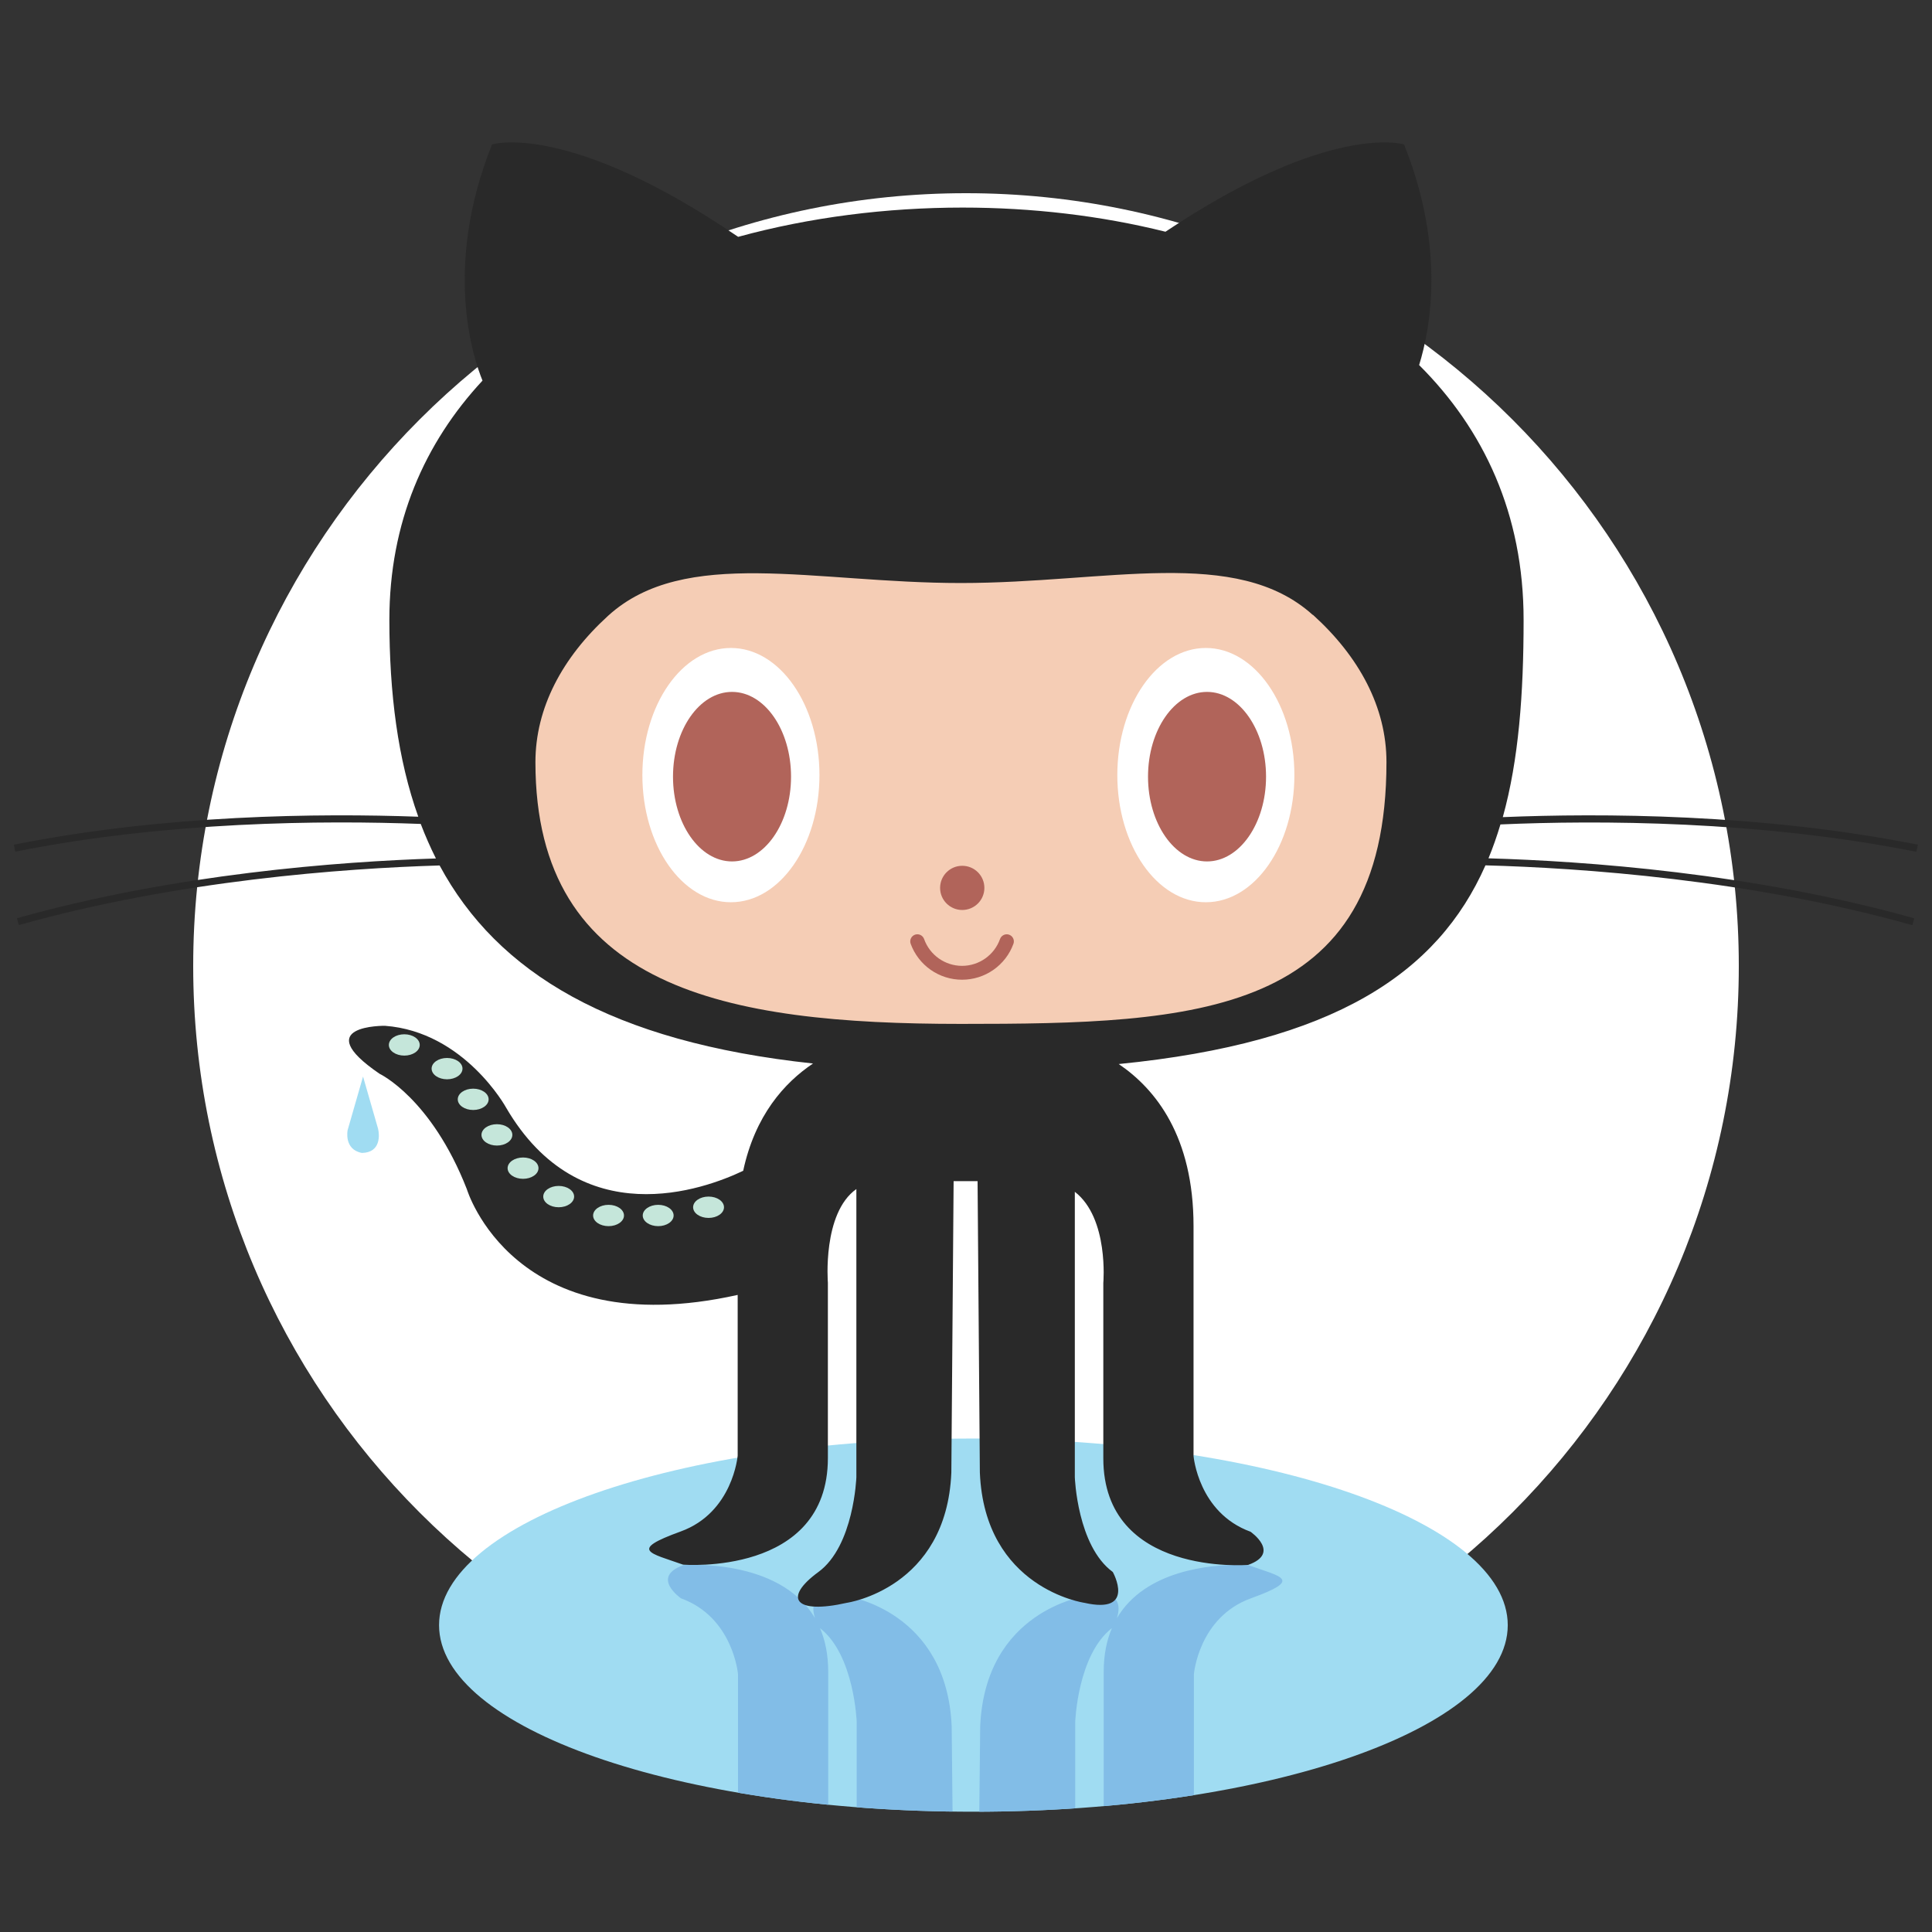<svg xmlns="http://www.w3.org/2000/svg" width="810" viewBox="0 0 810 810" height="810" version="1.0"><rect x="0" y="0" width="810" height="810" fill="#333333" stroke="none"/><defs><clipPath id="a"><path d="M 184 603 L 633 603 L 633 759.559 L 184 759.559 Z M 184 603"/></clipPath><clipPath id="b"><path d="M 280 656 L 538 656 L 538 759.559 L 280 759.559 Z M 280 656"/></clipPath><clipPath id="c"><path d="M 468.273 678.402 C 469.797 673.457 470.051 665.828 454.754 669.281 C 454.754 669.281 412.941 675.242 410.949 723.91 L 409.996 817.152 L 399.945 817.152 L 399 723.91 C 397.004 675.246 355.199 669.281 355.199 669.281 C 339.941 665.828 340.145 673.445 341.672 678.395 C 326.672 652.914 286.512 656.211 286.512 656.211 C 272.57 661.168 285.516 670.109 285.516 670.109 C 307.41 678.047 309.414 701.891 309.414 701.891 L 309.414 769.246 L 311.73 821.32 C 316.699 844.516 328.969 858.23 341.004 866.301 L 469.184 866.156 C 484.688 855.652 500.547 835.758 500.547 798.188 L 500.547 701.891 C 500.547 701.891 502.535 678.047 524.445 670.109 C 546.352 662.168 537.375 661.164 523.441 656.211 C 523.441 656.211 521.742 656.078 518.918 656.066 C 507.992 656.066 480.199 658.156 468.281 678.402 M 347.234 774.398 L 347.234 700.906 C 347.234 693.727 345.965 687.688 343.793 682.609 C 358.211 693.828 359.176 721.93 359.176 721.93 L 359.176 813.664 C 344.824 803.531 347.234 774.387 347.234 774.387 M 450.793 721.914 C 450.793 721.914 451.758 693.809 466.172 682.598 C 464.004 687.672 462.734 693.711 462.734 700.891 L 462.734 774.391 C 462.734 774.391 465.141 801.473 450.793 812.629 Z M 450.793 721.914"/></clipPath></defs><path fill="#FFF" d="M 405 81 C 226.059 81 81 226.059 81 405 C 81 583.941 226.059 729 405 729 C 583.941 729 729 583.941 729 405 C 729 226.059 583.941 81 405 81"/><g clip-path="url(#a)"><path fill="#A0DCF2" d="M 632.133 681.352 C 632.133 724.555 531.832 759.574 408.105 759.574 C 284.379 759.574 184.078 724.555 184.078 681.352 C 184.078 638.148 284.371 603.113 408.105 603.113 C 531.836 603.113 632.133 638.191 632.133 681.352"/></g><g clip-path="url(#b)"><g clip-path="url(#c)"><path fill="#82BDE7" d="M 632.133 681.352 C 632.133 724.555 531.832 759.574 408.105 759.574 C 284.379 759.574 184.078 724.555 184.078 681.352 C 184.078 638.148 284.371 603.113 408.105 603.113 C 531.836 603.113 632.133 638.191 632.133 681.352"/></g></g><path fill="#A0DCF2" d="M 152.211 451.332 L 145.746 473.812 C 145.746 473.812 144.062 481.938 151.734 483.375 C 159.746 483.223 159.094 475.738 158.531 473.316 L 152.211 451.336 Z M 152.211 451.332"/><path fill="#292929" d="M 803.469 357.066 L 804.059 354.145 C 738.336 341.035 670.898 340.898 630.055 342.59 C 636.754 318.5 638.777 290.773 638.777 259.859 C 638.777 215.52 622.078 180.047 594.973 153.055 C 599.711 137.801 606.039 103.918 588.652 60.551 C 588.652 60.551 557.945 50.836 488.629 97.152 C 461.453 90.375 432.535 87.027 403.574 87.027 C 371.711 87.027 339.512 91.078 309.48 99.297 C 237.895 50.566 206.297 60.547 206.297 60.547 C 185.664 112.055 198.418 150.105 202.293 159.574 C 178.047 185.68 163.246 219 163.246 259.855 C 163.246 290.699 166.77 318.367 175.367 342.414 C 134.215 340.922 69.227 341.496 5.812 354.137 L 6.398 357.059 C 70.148 344.336 135.535 343.895 176.398 345.438 C 178.293 350.41 180.406 355.207 182.762 359.914 C 142.32 361.215 73.27 366.352 7.09 384.98 L 7.898 387.848 C 74.598 369.078 144.254 364.062 184.309 362.848 C 208.473 407.781 256.113 436.812 340.867 445.879 C 328.836 453.941 316.57 467.652 311.586 490.859 C 295.195 498.672 243.305 517.773 212.168 464.352 C 212.168 464.352 194.738 432.559 161.379 430.07 C 161.379 430.07 129.027 429.629 159.141 450.188 C 159.141 450.188 180.801 460.367 195.734 498.582 C 195.734 498.582 215.227 563.832 309.273 542.898 L 309.273 610.297 C 309.273 610.297 307.281 634.141 285.375 642.082 C 263.465 650.02 272.434 651.023 286.371 655.98 C 286.371 655.98 347.094 660.953 347.094 611.289 L 347.094 537.793 C 347.094 537.793 344.691 508.645 359.035 498.516 L 359.035 619.344 C 359.035 619.344 358.047 648.145 343.113 659.074 C 328.176 670 333.156 676.945 355.055 671.984 C 355.055 671.984 396.863 666.027 398.855 617.359 L 399.809 495.195 L 409.852 495.195 L 410.809 617.359 C 412.801 666.023 454.609 671.984 454.609 671.984 C 476.504 676.945 466.551 659.074 466.551 659.074 C 451.617 648.152 450.625 619.344 450.625 619.344 L 450.625 499.668 C 464.969 510.766 462.57 537.906 462.57 537.906 L 462.57 611.398 C 462.57 661.059 523.289 656.09 523.289 656.09 C 537.219 651.129 524.293 642.191 524.293 642.191 C 502.387 634.199 500.395 610.41 500.395 610.41 L 500.395 514.07 C 500.395 476.508 484.539 456.605 469.031 446.105 C 559.375 437.164 602.789 408.043 622.781 362.801 C 662.371 363.883 733.621 368.695 801.773 387.887 L 802.582 385.023 C 734.816 365.953 664.043 361.02 624.051 359.855 C 625.945 355.281 627.598 350.531 629.066 345.648 C 669.586 343.871 737.332 343.938 803.312 357.102"/><path fill="#F5CDB5" d="M 550.426 257.738 C 569.895 275.336 581.281 296.59 581.281 319.48 C 581.281 426.379 501.41 429.277 402.895 429.277 C 304.375 429.277 224.48 414.535 224.48 319.562 C 224.48 296.816 235.715 275.699 254.941 258.176 C 287.012 228.969 341.297 244.434 402.871 244.434 C 464.203 244.434 518.285 228.812 550.398 257.82"/><path fill="#FFF" d="M 343.562 324.965 C 343.562 354.402 326.945 378.273 306.445 378.273 C 285.949 378.273 269.32 354.406 269.32 324.965 C 269.32 295.523 285.949 271.664 306.445 271.664 C 326.945 271.664 343.562 295.523 343.562 324.965"/><path fill="#B1645A" d="M 331.648 325.629 C 331.648 345.254 320.523 361.16 306.906 361.16 C 293.285 361.16 282.16 345.254 282.16 325.629 C 282.16 306.004 293.234 290.082 306.906 290.082 C 320.574 290.082 331.648 305.996 331.648 325.629"/><path fill="#FFF" d="M 542.68 324.965 C 542.68 354.402 526.062 378.273 505.555 378.273 C 485.051 378.273 468.441 354.406 468.441 324.965 C 468.441 295.523 485.062 271.664 505.555 271.664 C 526.051 271.664 542.68 295.523 542.68 324.965"/><path fill="#B1645A" d="M 530.797 325.629 C 530.797 345.254 519.672 361.16 506.055 361.16 C 492.438 361.16 481.312 345.254 481.312 325.629 C 481.312 306.004 492.438 290.082 506.055 290.082 C 519.672 290.082 530.797 305.996 530.797 325.629 M 412.707 372.254 C 412.707 377.367 408.551 381.516 403.422 381.516 C 398.297 381.516 394.141 377.367 394.141 372.254 C 394.141 367.137 398.293 362.988 403.422 362.988 C 408.555 362.988 412.707 367.137 412.707 372.254 M 381.797 395.676 C 381.664 395.301 381.609 394.918 381.629 394.523 C 381.652 394.129 381.746 393.754 381.918 393.395 C 382.086 393.039 382.32 392.727 382.613 392.465 C 382.91 392.199 383.242 392 383.617 391.867 C 383.992 391.738 384.375 391.684 384.77 391.703 C 385.168 391.723 385.543 391.82 385.902 391.992 C 386.258 392.16 386.57 392.395 386.832 392.688 C 387.098 392.984 387.297 393.316 387.43 393.688 C 389.812 400.418 396.207 404.938 403.348 404.938 C 410.484 404.938 416.875 400.418 419.27 393.688 C 419.402 393.316 419.602 392.984 419.863 392.691 C 420.129 392.398 420.441 392.164 420.797 391.996 C 421.152 391.824 421.531 391.73 421.926 391.711 C 422.32 391.688 422.703 391.742 423.078 391.875 C 423.449 392.008 423.785 392.203 424.078 392.469 C 424.371 392.734 424.605 393.043 424.773 393.398 C 424.945 393.754 425.039 394.129 425.062 394.523 C 425.082 394.918 425.027 395.301 424.895 395.676 C 424.496 396.773 424.016 397.832 423.453 398.859 C 422.895 399.883 422.258 400.859 421.547 401.785 C 420.832 402.711 420.055 403.578 419.211 404.387 C 418.367 405.195 417.465 405.938 416.508 406.605 C 415.547 407.277 414.543 407.871 413.496 408.387 C 412.445 408.906 411.363 409.34 410.246 409.691 C 409.129 410.043 407.996 410.309 406.836 410.484 C 405.68 410.664 404.516 410.75 403.348 410.75 C 402.176 410.75 401.012 410.664 399.855 410.484 C 398.699 410.309 397.562 410.043 396.445 409.691 C 395.332 409.34 394.25 408.906 393.199 408.387 C 392.148 407.871 391.145 407.277 390.188 406.605 C 389.23 405.938 388.328 405.195 387.484 404.387 C 386.637 403.578 385.859 402.711 385.148 401.785 C 384.438 400.859 383.801 399.883 383.238 398.859 C 382.676 397.832 382.195 396.773 381.797 395.676"/><path fill="#C5E6DA" d="M 175.977 438.102 C 175.977 440.574 173.074 442.566 169.5 442.566 C 165.93 442.566 163.031 440.57 163.031 438.102 C 163.031 435.633 165.922 433.625 169.5 433.625 C 173.078 433.625 175.977 435.621 175.977 438.102 M 193.902 448.023 C 193.902 450.496 191 452.5 187.426 452.5 C 183.855 452.5 180.957 450.5 180.957 448.023 C 180.957 445.547 183.848 443.559 187.426 443.559 C 191.004 443.559 193.902 445.555 193.902 448.023 M 204.859 460.898 C 204.859 463.363 201.965 465.367 198.383 465.367 C 194.801 465.367 191.918 463.367 191.918 460.898 C 191.918 458.43 194.809 456.426 198.383 456.426 C 201.957 456.426 204.859 458.422 204.859 460.898 M 214.805 475.805 C 214.805 478.277 211.914 480.281 208.34 480.281 C 204.766 480.281 201.863 478.285 201.863 475.805 C 201.863 473.328 204.758 471.328 208.34 471.328 C 211.922 471.328 214.805 473.328 214.805 475.805 M 225.762 489.762 C 225.762 492.227 222.871 494.227 219.293 494.227 C 215.715 494.227 212.816 492.23 212.816 489.762 C 212.816 487.293 215.719 485.285 219.293 485.285 C 222.863 485.285 225.762 487.285 225.762 489.762 M 240.703 501.676 C 240.703 504.148 237.809 506.148 234.227 506.148 C 230.645 506.148 227.762 504.152 227.762 501.676 C 227.762 499.195 230.652 497.207 234.227 497.207 C 237.801 497.207 240.703 499.207 240.703 501.676"/><path fill="#C5E6DA" d="M 261.609 509.605 C 261.609 512.07 258.715 514.07 255.137 514.07 C 251.562 514.07 248.664 512.074 248.664 509.605 C 248.664 507.137 251.555 505.129 255.137 505.129 C 258.723 505.129 261.609 507.125 261.609 509.605"/><path fill="#C5E6DA" d="M 282.418 509.605 C 282.418 512.07 279.527 514.07 275.949 514.07 C 272.371 514.07 269.473 512.074 269.473 509.605 C 269.473 507.137 272.367 505.129 275.949 505.129 C 279.531 505.129 282.418 507.125 282.418 509.605"/><path fill="#C5E6DA" d="M 303.539 506.145 C 303.539 508.617 300.648 510.621 297.07 510.621 C 293.492 510.621 290.594 508.621 290.594 506.145 C 290.594 503.668 293.488 501.668 297.07 501.668 C 300.652 501.668 303.539 503.668 303.539 506.145"/></svg>